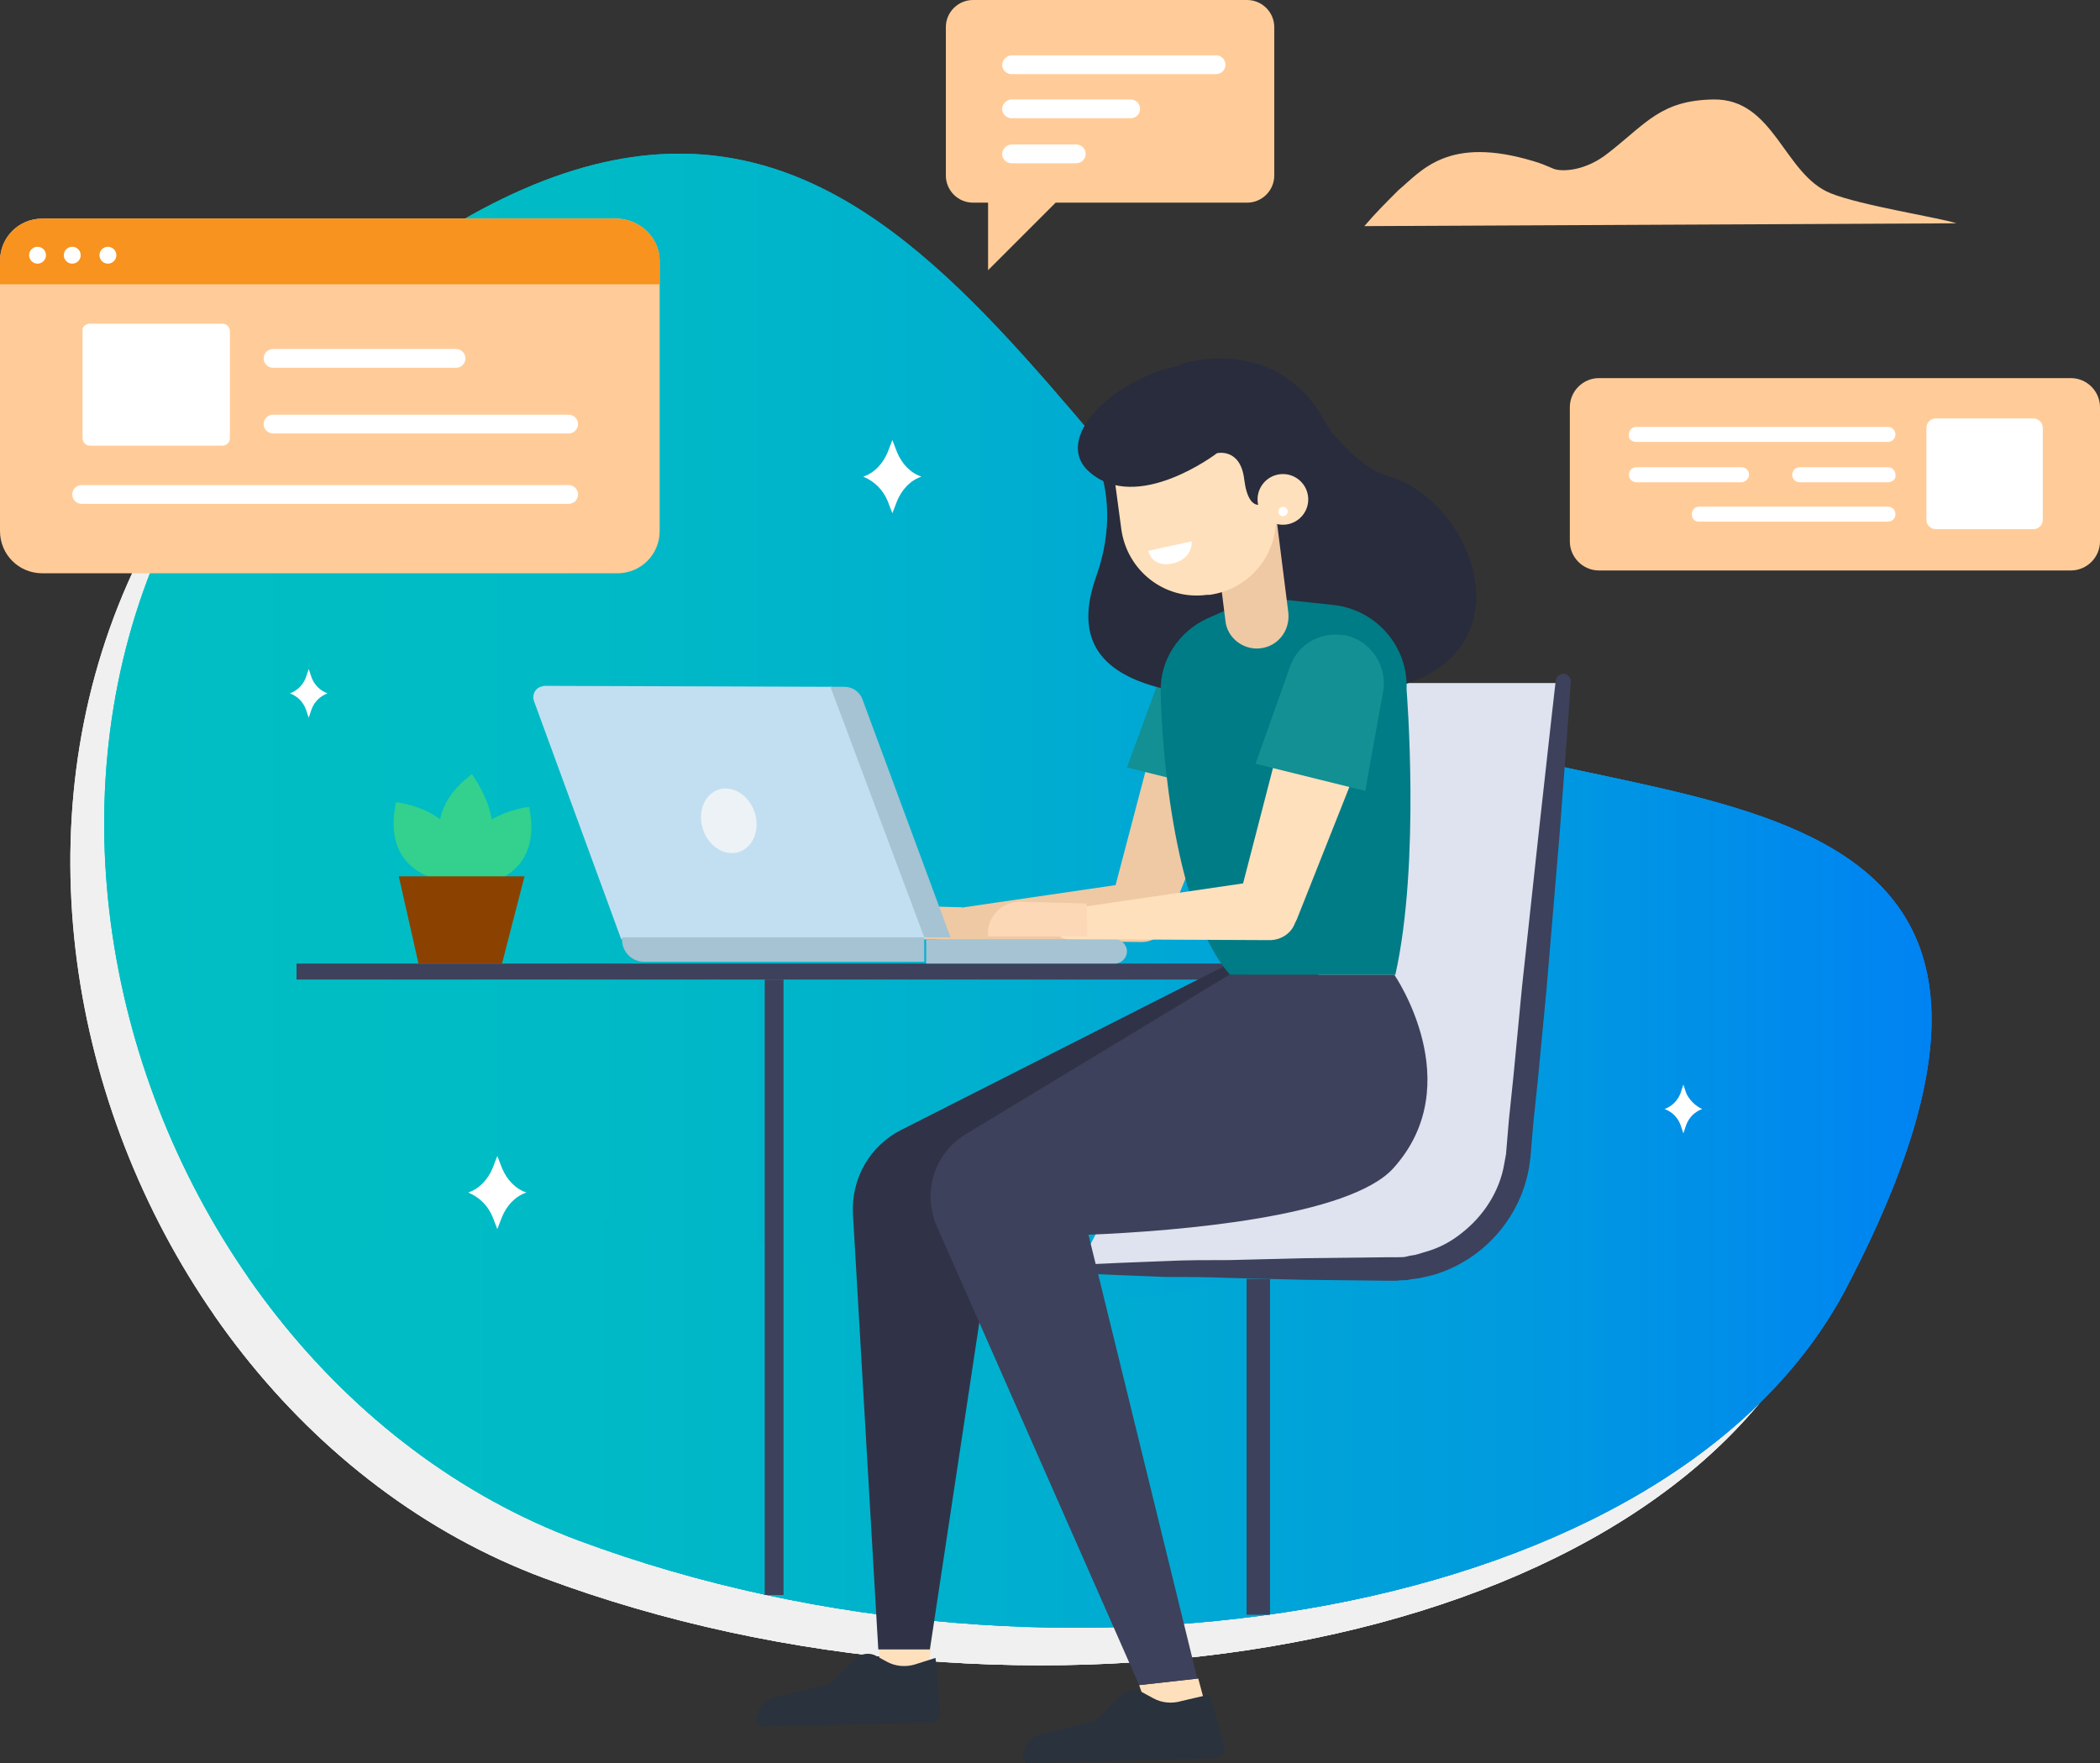 <?xml version="1.0" encoding="utf-8"?>
<!-- Generator: Adobe Illustrator 21.1.0, SVG Export Plug-In . SVG Version: 6.00 Build 0)  -->
<svg version="1.1" id="OBJECTS" xmlns="http://www.w3.org/2000/svg" xmlns:xlink="http://www.w3.org/1999/xlink" x="0px" y="0px"
	 viewBox="0 0 223.8 187.9" style="enable-background:new 0 0 223.8 187.9;" xml:space="preserve">
<rect x="0" y="0" width="223.8" height="187.9" fill="#333333" stroke="none"/>
<style type="text/css">
	.st0{fill:#F0F0F0;}
	.st1{clip-path:url(#SVGID_2_);}
	.st2{fill:url(#SVGID_3_);}
	.st3{fill:url(#SVGID_4_);}
	.st4{clip-path:url(#SVGID_6_);}
	.st5{fill:url(#SVGID_7_);}
	.st6{fill:#FFCC99;}
	.st7{fill:#F7931E;}
	.st8{fill:#FFFFFF;}
	.st9{fill:#DFE2EF;}
	.st10{fill:#3D415B;}
	.st11{fill:none;stroke:#3D415B;stroke-width:2.496;stroke-miterlimit:10;}
	.st12{fill:#FFE0BC;}
	.st13{fill:#EFC9A3;}
	.st14{fill:#129093;}
	.st15{fill:#303348;}
	.st16{fill:#282C3C;}
	.st17{fill:#007C86;}
	.st18{fill:#C2DFF1;}
	.st19{fill:#A5C3D3;}
	.st20{fill:#ECF2F5;}
	.st21{fill:#FCD8B6;}
	.st22{fill:#29323D;}
	.st23{fill:#33D18D;}
	.st24{fill:#8B4200;}
	.st25{fill:none;stroke:#3D415B;stroke-width:2;stroke-miterlimit:10;}
</style>
<title>details-1-office-worker</title>
<path class="st0" d="M142.2,78.9c-34.5-20.8-50.8-84.9-104-46.6S7,149.2,58,168.2s116.7,8.3,135.1-27
	C224.7,80.8,165.3,92.9,142.2,78.9z"/>
<path class="st0" d="M142.2,78.9c-34.5-20.8-50.8-84.9-104-46.6S7,149.2,58,168.2s116.7,8.3,135.1-27
	C224.7,80.8,165.3,92.9,142.2,78.9z"/>
<g>
	<defs>
		<path id="SVGID_1_" d="M142.2,78.9c-34.5-20.8-50.8-84.9-104-46.6S7,149.2,58,168.2s116.7,8.3,135.1-27
			C224.7,80.8,165.3,92.9,142.2,78.9z"/>
	</defs>
	<clipPath id="SVGID_2_">
		<use xlink:href="#SVGID_1_"  style="overflow:visible;"/>
	</clipPath>
	<g class="st1">
		<path class="st0" d="M2.3,153c0,0,29.4-29.5,78.5-15.5s78,2,71.9-72.2c0,0,69,9.6,60.2,58.7C202.2,183.6,63.5,206.3,2.3,153z"/>
	</g>
</g>
<linearGradient id="SVGID_3_" gradientUnits="userSpaceOnUse" x1="11.085" y1="95.054" x2="205.828" y2="95.054" gradientTransform="matrix(1 0 0 -1 0 190)">
	<stop  offset="0" style="stop-color:#00BFC2"/>
	<stop  offset="0.246" style="stop-color:#00BBC5"/>
	<stop  offset="0.49" style="stop-color:#00AFCF"/>
	<stop  offset="0.732" style="stop-color:#009BDF"/>
	<stop  offset="0.972" style="stop-color:#0080F5"/>
	<stop  offset="1" style="stop-color:#007CF8"/>
</linearGradient>
<path class="st2" d="M145.8,74.9C111.3,54.1,95-9.9,41.8,28.3S10.6,145.2,61.7,164.2s116.7,8.3,135.1-27
	C228.4,76.8,168.9,88.9,145.8,74.9z"/>
<linearGradient id="SVGID_4_" gradientUnits="userSpaceOnUse" x1="11.085" y1="95.054" x2="205.828" y2="95.054" gradientTransform="matrix(1 0 0 -1 0 190)">
	<stop  offset="0" style="stop-color:#00BFC2"/>
	<stop  offset="0.246" style="stop-color:#00BBC5"/>
	<stop  offset="0.49" style="stop-color:#00AFCF"/>
	<stop  offset="0.732" style="stop-color:#009BDF"/>
	<stop  offset="0.972" style="stop-color:#0080F5"/>
	<stop  offset="1" style="stop-color:#007CF8"/>
</linearGradient>
<path class="st3" d="M145.8,74.9C111.3,54.1,95-9.9,41.8,28.3S10.6,145.2,61.7,164.2s116.7,8.3,135.1-27
	C228.4,76.8,168.9,88.9,145.8,74.9z"/>
<g>
	<defs>
		<path id="SVGID_5_" d="M145.8,74.9C111.3,54.1,95-9.9,41.8,28.3S10.6,145.2,61.7,164.2s116.7,8.3,135.1-27
			C228.4,76.8,168.9,88.9,145.8,74.9z"/>
	</defs>
	<clipPath id="SVGID_6_">
		<use xlink:href="#SVGID_5_"  style="overflow:visible;"/>
	</clipPath>
	<g class="st4">
		
			<linearGradient id="SVGID_7_" gradientUnits="userSpaceOnUse" x1="5.9" y1="69.808" x2="217.356" y2="69.808" gradientTransform="matrix(1 0 0 -1 0 190)">
			<stop  offset="0" style="stop-color:#00BFC2"/>
			<stop  offset="0.246" style="stop-color:#00BBC5"/>
			<stop  offset="0.49" style="stop-color:#00AFCF"/>
			<stop  offset="0.732" style="stop-color:#009BDF"/>
			<stop  offset="0.972" style="stop-color:#0080F5"/>
			<stop  offset="1" style="stop-color:#007CF8"/>
		</linearGradient>
		<path class="st5" d="M5.9,149c0,0,29.4-29.5,78.5-15.5s78,2,71.9-72.2c0,0,69,9.6,60.2,58.7C205.8,179.6,67.2,202.3,5.9,149z"/>
	</g>
</g>
<path class="st6" d="M70.3,27.8v28.8c0,2.5-2,4.5-4.5,4.5c0,0,0,0,0,0H4.5c-2.5,0-4.5-2-4.5-4.5c0,0,0,0,0,0V27.8
	c0-2.5,2-4.5,4.5-4.5c0,0,0,0,0,0h61.3C68.3,23.4,70.3,25.4,70.3,27.8C70.3,27.8,70.3,27.8,70.3,27.8z"/>
<path class="st7" d="M70.3,27.8v2.5H0v-2.5c0-2.5,2-4.5,4.5-4.5c0,0,0,0,0,0h61.3C68.3,23.4,70.3,25.4,70.3,27.8
	C70.3,27.8,70.3,27.8,70.3,27.8z"/>
<circle class="st8" cx="4" cy="27.2" r="0.9"/>
<circle class="st8" cx="7.7" cy="27.2" r="0.9"/>
<circle class="st8" cx="11.5" cy="27.2" r="0.9"/>
<path class="st8" d="M9.6,34.5h14.1c0.5,0,0.8,0.4,0.8,0.8v11.4c0,0.5-0.4,0.8-0.8,0.8H9.6c-0.5,0-0.8-0.4-0.8-0.8V35.3
	C8.7,34.9,9.1,34.5,9.6,34.5C9.6,34.5,9.6,34.5,9.6,34.5z"/>
<path class="st8" d="M60.6,53.7H8.7c-0.5,0-1-0.4-1-1l0,0l0,0c0-0.5,0.4-1,1-1c0,0,0,0,0,0h51.9c0.5,0,1,0.4,1,1l0,0l0,0
	C61.6,53.3,61.1,53.7,60.6,53.7L60.6,53.7z"/>
<path class="st8" d="M60.6,46.2H29.1c-0.5,0-1-0.4-1-1l0,0l0,0c0-0.5,0.4-1,1-1c0,0,0,0,0,0h31.5c0.5,0,1,0.4,1,1l0,0l0,0
	C61.6,45.8,61.1,46.2,60.6,46.2L60.6,46.2z"/>
<path class="st8" d="M48.6,39.2H29.1c-0.5,0-1-0.4-1-1l0,0l0,0c0-0.5,0.4-1,1-1c0,0,0,0,0,0h19.5c0.5,0,1,0.4,1,1l0,0l0,0
	C49.6,38.7,49.2,39.2,48.6,39.2L48.6,39.2z"/>
<path class="st6" d="M145.4,24.1c1.1-1.3,2.4-2.6,3.6-3.8c2.5-2.1,5.3-5.9,14.5-3.1c0.7,0.2,1.4,0.5,2.1,0.8
	c0.8,0.3,3.3,0.3,5.8-1.7c4.1-3.2,5.6-5.6,11.2-5.7c6.5-0.1,7.5,8,12.5,10c3.2,1.3,11.6,2.6,13.4,3.2L145.4,24.1z"/>
<path class="st8" d="M95.6,48.2l-0.5-1.3l-0.5,1.3c-0.5,1.2-1.4,2.2-2.6,2.6l0,0c1.2,0.5,2.1,1.4,2.6,2.6l0.5,1.3l0.5-1.3
	c0.5-1.2,1.4-2.2,2.6-2.6l0,0C97,50.4,96.1,49.4,95.6,48.2z"/>
<path class="st8" d="M53.5,124.5l-0.5-1.3l-0.5,1.3c-0.5,1.2-1.4,2.2-2.6,2.6l0,0c1.2,0.5,2.1,1.4,2.6,2.6l0.5,1.3l0.5-1.3
	c0.5-1.2,1.4-2.2,2.6-2.6l0,0C54.9,126.7,54,125.7,53.5,124.5z"/>
<path class="st8" d="M179.7,116.5l-0.3-0.9l-0.3,0.9c-0.3,0.8-0.9,1.4-1.7,1.7l0,0c0.8,0.3,1.4,0.9,1.7,1.7l0.3,0.9l0.3-0.9
	c0.3-0.8,0.9-1.4,1.7-1.7l0,0C180.7,117.9,180,117.2,179.7,116.5z"/>
<path class="st8" d="M33.2,72.2l-0.3-0.9l-0.3,0.9c-0.3,0.8-0.9,1.4-1.7,1.7l0,0c0.8,0.3,1.4,0.9,1.7,1.7l0.3,0.9l0.3-0.9
	c0.3-0.8,0.9-1.4,1.7-1.7l0,0C34.1,73.6,33.5,73,33.2,72.2z"/>
<path class="st6" d="M132.9,0h-29.2c-1.6,0-2.9,1.3-2.9,2.9c0,0,0,0,0,0v15.8c0,1.6,1.3,2.9,2.9,2.9c0,0,0,0,0,0h1.6v7.2l7.2-7.2
	h20.4c1.6,0,2.9-1.3,2.9-2.9c0,0,0,0,0,0V2.9C135.8,1.3,134.5,0,132.9,0z"/>
<path class="st8" d="M107.8,15.4h6.9c0.5,0,1,0.4,1,1l0,0c0,0.5-0.4,1-1,1h-6.9c-0.5,0-1-0.4-1-1l0,0
	C106.8,15.9,107.3,15.4,107.8,15.4z"/>
<path class="st8" d="M107.8,10.6h12.7c0.5,0,1,0.4,1,1l0,0c0,0.5-0.4,1-1,1h-12.7c-0.5,0-1-0.4-1-1l0,0
	C106.8,11.1,107.3,10.6,107.8,10.6z"/>
<path class="st8" d="M107.8,5.9h21.8c0.5,0,1,0.4,1,1c0,0,0,0,0,0l0,0c0,0.5-0.4,1-1,1l0,0h-21.8c-0.5,0-1-0.4-1-1l0,0
	C106.8,6.4,107.3,5.9,107.8,5.9z"/>
<path class="st9" d="M114.8,135.3h33.8c6.8,0,12.5-5.1,13.2-11.8l4.9-50.7h-33.8l-0.7,29.4L114.8,135.3z"/>
<path class="st10" d="M114.8,134.8l4.5-0.2l5.1-0.2c2-0.1,4.2-0.1,6.7-0.1l7.9-0.2l8.8-0.1h0.6h0.2l0.3,0c0.4,0,0.8,0,1.1-0.1
	s0.7-0.1,1-0.2s0.7-0.2,1-0.3c1.4-0.4,2.7-1.1,3.8-2c2.3-1.8,4-4.4,4.5-7.3l0.2-1.1l0.1-1.2l0.2-2.4l0.5-4.8l0.9-9.4l1.8-16.6
	l1.3-11.7l0.5-4.4c0.1-0.4,0.4-0.7,0.9-0.7c0.4,0.1,0.7,0.4,0.7,0.8l-0.3,4.5L166.2,89l-1.4,16.6l-0.9,9.4l-0.5,4.8l-0.2,2.4
	l-0.1,1.2c-0.1,0.5-0.1,0.9-0.2,1.3c-1,5.3-5,9.7-10.2,11.2c-0.4,0.1-0.8,0.2-1.3,0.3s-0.9,0.1-1.3,0.2s-0.8,0-1.2,0.1l-0.3,0h-0.3
	h-0.6l-8.8-0.1l-7.9-0.2c-2.4-0.1-4.7-0.1-6.7-0.1l-5.1-0.2l-4.5-0.2c-0.3,0-0.6-0.2-0.6-0.5C114.3,135,114.5,134.8,114.8,134.8z"/>
<line class="st11" x1="134.1" y1="136.3" x2="134.1" y2="172.1"/>
<rect x="31.6" y="102.7" class="st10" width="108.9" height="1.7"/>
<polygon class="st12" points="127.7,178.9 128.8,183 123.2,184.7 121.4,179.6 "/>
<polygon class="st12" points="93.7,175.8 93.7,179.2 98.7,179.2 99.2,175.8 "/>
<path class="st13" d="M132,79.6l-7.5,18.6l-0.2,0.4c-0.4,1.1-1.5,1.8-2.6,1.8l-21.4-0.2c-0.9,0-1.6-0.7-1.6-1.6
	c0-0.8,0.6-1.4,1.3-1.5l21.2-3.1l-2.8,2.2l5.1-19.4c0.6-2.4,3.1-3.8,5.5-3.2c2.4,0.6,3.8,3.1,3.2,5.5C132.1,79.2,132,79.4,132,79.6z
	"/>
<path class="st13" d="M102.5,96.7l-7.3-0.2c-1.9,0.1-3.4,1.7-3.3,3.6h10.7L102.5,96.7z"/>
<path class="st14" d="M120.1,81.8l11.7,2.9l1.9-10.4c0.5-2.8-1.4-5.4-4.1-5.9c-0.1,0-0.1,0-0.2,0l0,0c-2.4-0.4-4.7,1-5.6,3.3
	L120.1,81.8z"/>
<path class="st15" d="M132.2,102.1l-36.1,18.3c-3.4,1.7-5.4,5.2-5.2,9l2.7,46.4h5.5l7.5-49.6l28.1-19.7L132.2,102.1z"/>
<path class="st16" d="M125.9,38.8c0,0,10-3.4,15.3,6.1c0.3,0.6,0.6,1.1,1.1,1.6c1.1,1.3,3.3,3.6,5.8,4.3c9.8,3,15.9,21.5-3.5,23.1
	c-24.3,2.1-31.2-2.7-27.8-12.4c2.5-6.9,0.3-11.8,0.3-11.8L125.9,38.8z"/>
<path class="st17" d="M133.9,63.6l-5.2,2.3c-3.1,1.4-5.1,4.5-5,7.8c0.1,6.8,1.6,23.7,7.4,30.2h17.6c2.7-12,1.2-30.4,1.2-30.4
	c0.2-4.5-3.1-8.4-7.6-9L133.9,63.6z"/>
<path class="st13" d="M134.3,69.1L134.3,69.1c-1.8,0.2-3.5-1.1-3.7-2.9l-1.4-11.2l6.7-0.8l1.4,11.1
	C137.5,67.2,136.2,68.9,134.3,69.1C134.4,69.1,134.4,69.1,134.3,69.1z"/>
<path class="st12" d="M118.2,46.7l16.4-2.1l0,0l1.3,9.7c0.6,4.5-2.6,8.5-7,9.1l-0.3,0c-4.5,0.6-8.5-2.6-9.1-7L118.2,46.7L118.2,46.7
	L118.2,46.7z"/>
<path class="st16" d="M136.4,50.6l-1.4,2.9c0,0-1.9,1.6-2.4-2.4c-0.4-3.4-2.9-2.8-2.9-2.8s-8.5,6.5-13.6,2c-4-3.5,2.4-9.9,9.8-11.4
	l9.6,4.2L136.4,50.6z"/>
<ellipse transform="matrix(0.993 -0.12 0.12 0.993 -5.406 16.803)" class="st12" cx="136.7" cy="53.2" rx="2.7" ry="2.7"/>
<ellipse transform="matrix(0.993 -0.12 0.12 0.993 -5.549 16.804)" class="st8" cx="136.7" cy="54.5" rx="0.5" ry="0.5"/>
<path class="st8" d="M122.4,58.7l4.6-1c0,0,0.2,2-2.3,2.4C123.7,60.3,122.6,59.8,122.4,58.7C122.4,58.7,122.4,58.7,122.4,58.7z"/>
<path class="st10" d="M148.6,103.9H131l-28.1,17c-3.3,2-4.6,6.1-3.1,9.7l21.6,49l6.2-0.7l-11.6-47.3c9.7-0.4,27.8-1.9,32.5-7.1
	C156.6,115.5,148.6,103.9,148.6,103.9z"/>
<path class="st18" d="M88.7,73.2l10,26.9H66.2l-9.3-25.4c-0.2-0.6,0.1-1.3,0.7-1.5c0.1,0,0.3-0.1,0.4-0.1L88.7,73.2L88.7,73.2z"/>
<path class="st19" d="M88.5,73.2h1.5c0.8,0,1.6,0.5,1.9,1.3l9.4,25.4h-2.8L88.5,73.2z"/>
<path class="st19" d="M66.3,99.9h32.2l0,0v2.6l0,0H68.6c-1.3,0-2.3-1.1-2.3-2.3L66.3,99.9L66.3,99.9z"/>
<path class="st19" d="M98.7,102.7h20.1c0.7,0,1.3-0.6,1.3-1.3v0l0,0c0-0.7-0.6-1.3-1.3-1.3h0H98.7V102.7z"/>
<ellipse transform="matrix(0.949 -0.314 0.314 0.949 -23.546 28.841)" class="st20" cx="77.7" cy="87.5" rx="2.9" ry="3.5"/>
<path class="st12" d="M145.7,79.1L138.2,98l-0.2,0.4c-0.4,1.1-1.5,1.8-2.7,1.8l-21.4-0.1c-0.9,0-1.6-0.7-1.6-1.6
	c0-0.8,0.6-1.5,1.4-1.6l21.2-3.1L132,96l5.1-19.7c0.6-2.4,3.1-3.9,5.5-3.3c2.4,0.6,3.9,3.1,3.3,5.5c0,0,0,0.1,0,0.1
	C145.8,78.7,145.8,78.9,145.7,79.1z"/>
<path class="st21" d="M115.8,96.3l-7.3-0.2c-1.9,0.1-3.4,1.8-3.2,3.7h10.6L115.8,96.3z"/>
<path class="st14" d="M133.8,81.4l11.7,2.9l1.9-10.6c0.5-2.8-1.4-5.5-4.1-6c-0.1,0-0.1,0-0.2,0l0,0c-2.4-0.4-4.8,1-5.6,3.3
	L133.8,81.4z"/>
<path class="st22" d="M119.5,180.7l-2.7,2.7l-6.1,1.5c-0.6,0.2-1.1,0.6-1.4,1.2l-0.3,0.9c-0.1,0.3,0.1,0.7,0.4,0.9
	c0.1,0,0.2,0,0.2,0l19.8-0.5c0.6,0,1.1-0.5,1.1-1.1c0,0,0,0,0-0.1l-1.6-5.6l-3,0.7c-1,0.3-2.1,0.2-3-0.3l-1.1-0.6
	C121.1,180,120.2,180.1,119.5,180.7z"/>
<path class="st22" d="M91.1,176.8l-2.7,2.7l-6.1,1.5c-0.6,0.2-1.1,0.6-1.4,1.2l-0.3,0.9c-0.1,0.3,0.1,0.7,0.4,0.9c0.1,0,0.2,0,0.2,0
	l17.9-0.4c0.6,0,1.1-0.5,1.1-1.1c0,0,0,0,0-0.1l-0.5-5.7l-2.2,0.7c-1,0.3-2.1,0.2-3-0.3l-1.1-0.6C92.7,176.1,91.8,176.2,91.1,176.8z
	"/>
<path class="st6" d="M220.7,60.8h-50.3c-1.7,0-3.1-1.4-3.1-3.1V43.4c0-1.7,1.4-3.1,3.1-3.1h50.3c1.7,0,3.1,1.4,3.1,3.1v14.3
	C223.8,59.4,222.4,60.8,220.7,60.8z"/>
<path class="st8" d="M216.7,56.4h-10.4c-0.5,0-1-0.4-1-1c0,0,0,0,0,0v-9.8c0-0.5,0.4-1,1-1h10.4c0.5,0,1,0.4,1,1c0,0,0,0,0,0v9.8
	C217.7,56,217.2,56.4,216.7,56.4z"/>
<path class="st8" d="M174.4,47.1h26.8c0.5,0,0.8-0.4,0.8-0.8l0,0c0-0.5-0.4-0.8-0.8-0.8h-26.8c-0.5,0-0.8,0.4-0.8,0.8l0,0
	C173.5,46.8,173.9,47.1,174.4,47.1z"/>
<path class="st8" d="M201.2,51.4h-9.4c-0.5,0-0.8-0.4-0.8-0.8v0c0-0.5,0.4-0.8,0.8-0.8h9.4c0.5,0,0.8,0.4,0.8,0.8v0
	C202.1,51,201.7,51.4,201.2,51.4z"/>
<path class="st8" d="M185.6,51.4h-11.2c-0.5,0-0.8-0.4-0.8-0.8v0c0-0.5,0.4-0.8,0.8-0.8h11.2c0.5,0,0.8,0.4,0.8,0.8v0
	C186.4,51,186,51.4,185.6,51.4z"/>
<path class="st8" d="M181.1,55.6h20.1c0.5,0,0.8-0.4,0.8-0.8l0,0c0-0.5-0.4-0.8-0.8-0.8h-20.1c-0.5,0-0.8,0.4-0.8,0.8l0,0
	C180.3,55.3,180.6,55.6,181.1,55.6z"/>
<path class="st23" d="M49.8,94.5c0,0,8.3,0,6.6-8.5C56.4,86,47.7,86.9,49.8,94.5z"/>
<path class="st23" d="M48.8,94.1c0,0-8.4,0-6.6-8.6C42.1,85.5,50.9,86.3,48.8,94.1z"/>
<path class="st23" d="M49.2,94.1c0,0-6.1-6.2,1.1-11.6C50.2,82.5,56,89.7,49.2,94.1z"/>
<polygon class="st24" points="55.9,93.4 42.5,93.4 44.6,102.7 53.5,102.7 "/>
<line class="st25" x1="82.5" y1="104.4" x2="82.5" y2="170"/>
</svg>
